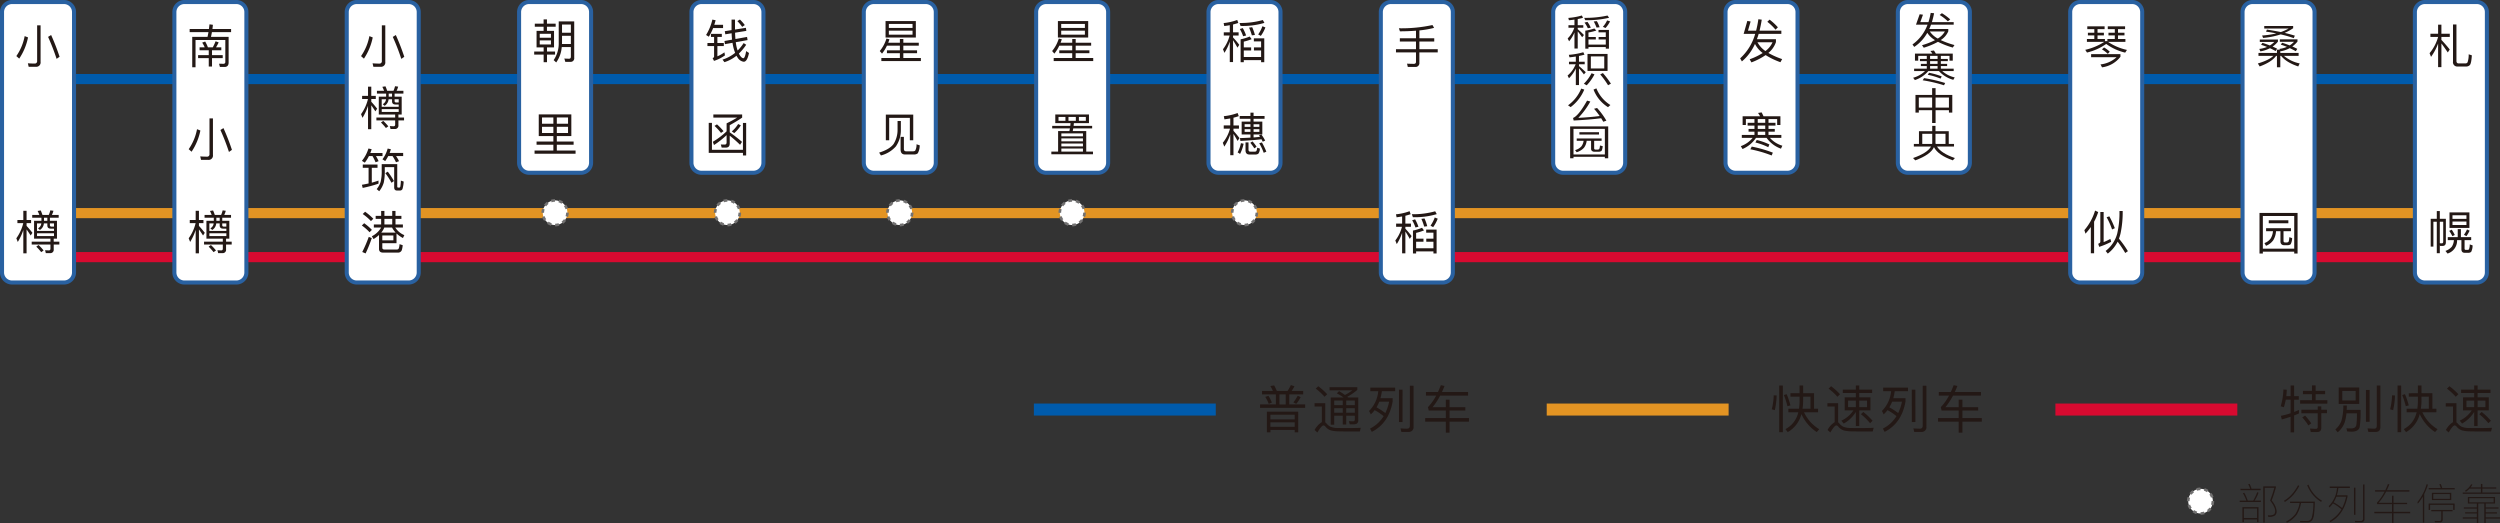 <svg id="グループ_6" data-name="グループ 6" xmlns="http://www.w3.org/2000/svg" xmlns:xlink="http://www.w3.org/1999/xlink" width="942.49" height="197.185" viewBox="0 0 942.49 197.185">
  <rect x="0" y="0" width="942.49" height="197.185" fill="#333333" stroke="none"/>
  <defs>
    <clipPath id="clip-path">
      <rect id="長方形_68" data-name="長方形 68" width="942.49" height="197.185" fill="none"/>
    </clipPath>
  </defs>
  <line id="線_7" data-name="線 7" x2="68.572" transform="translate(389.765 154.401)" fill="none" stroke="#005bac" stroke-miterlimit="10" stroke-width="4.526"/>
  <g id="グループ_5" data-name="グループ 5">
    <g id="グループ_4" data-name="グループ 4" clip-path="url(#clip-path)">
      <path id="パス_169" data-name="パス 169" d="M475.774,148.677v-1.295h4.114a16.809,16.809,0,0,0-.986-1.855l1.45-.231a17.593,17.593,0,0,1,1,2.086h4.056a19.24,19.24,0,0,0,1.256-2.222l1.333.464a11.781,11.781,0,0,1-1.062,1.758H491.3v1.295H486.05v3.786h5.988v1.313h-17v-1.313h5.969v-3.786Zm3.727,3.071-1.178.521a14.055,14.055,0,0,0-1.333-2.646l1.217-.4a16.406,16.406,0,0,1,1.294,2.53m9.93,11.243H488.1v-.908h-9.156v.908h-1.333v-7.8h11.822Zm-1.333-6.645h-9.156V158.1H488.1Zm0,2.877h-9.156V160.9H488.1Zm-5.757-6.76h2.376v-3.786h-2.376Zm8-2.763a12.282,12.282,0,0,1-1.662,2.55l-1.1-.56a12.888,12.888,0,0,0,1.642-2.511Z" fill="#231815"/>
      <path id="パス_170" data-name="パス 170" d="M504.821,162.623a12.648,12.648,0,0,1-3.052-.347,4.435,4.435,0,0,1-2.067-1.41,1.061,1.061,0,0,0-.754-.484c-.464,0-1.236.889-2.3,2.666l-1.043-.946a7.585,7.585,0,0,1,2.724-2.956v-5.872h-2.743V152h4.037v7.225a3.214,3.214,0,0,1,.483.444,4.363,4.363,0,0,0,1.507,1.217,7.377,7.377,0,0,0,2.647.464c1.023.02,2.3.039,3.825.039.889,0,1.815-.019,2.762-.039.927-.019,1.642-.038,2.144-.077l-.328,1.391h-4.386c-1.062,0-2.22-.019-3.457-.039m-4.482-14.005-.984.965a21.246,21.246,0,0,0-3.324-3.071l.947-.908a23.934,23.934,0,0,1,3.361,3.014m6.7.29a18.315,18.315,0,0,0,2.782-1.758h-8.577v-1.179H511.7v1.005a21.038,21.038,0,0,1-3.767,2.607l.309.252h3.825v8.635c0,.986-.541,1.487-1.623,1.487h-1.6l-.309-1.178,1.526.058c.464,0,.7-.232.7-.657v-1.449h-3.245v3.323h-1.294v-3.323h-3.227v3.381h-1.313V149.835h4.83a22.871,22.871,0,0,0-2.531-1.546l.85-.831c.811.484,1.565.967,2.221,1.45m-.83,2.086h-3.227v1.739h3.227Zm-3.227,4.6h3.227v-1.7h-3.227Zm7.766-4.6h-3.245v1.739h3.245Zm-3.245,4.6h3.245v-1.7h-3.245Z" fill="#231815"/>
      <path id="パス_171" data-name="パス 171" d="M525.967,146.126v1.352h-5a21.423,21.423,0,0,1-.541,2.646h4.6v1.236q-1.419,8.174-7.862,11.456l-.676-1.236a12.718,12.718,0,0,0,5.137-4.694,21.341,21.341,0,0,0-3.379-2.261,12.782,12.782,0,0,1-1.45,1.6l-.657-1.294a12.061,12.061,0,0,0,3.458-7.457H516.6v-1.352Zm-3.709,9.6a17.245,17.245,0,0,0,1.43-4.289h-3.709a15.661,15.661,0,0,1-1.043,2.125,25.22,25.22,0,0,1,3.322,2.164m6.491,3.38H527.4V146.9h1.353Zm-.444,3.728-.31-1.333c.851.059,1.681.1,2.454.1.7,0,1.062-.386,1.062-1.14V145.43H532.9v15.358a1.782,1.782,0,0,1-1.971,2.047Z" fill="#231815"/>
      <path id="パス_172" data-name="パス 172" d="M542.11,147.787c.367-.812.734-1.681,1.082-2.589l1.391.31c-.309.792-.637,1.545-.966,2.279h9.852v1.352H542.941a26.208,26.208,0,0,1-2.859,4.366h4.984v-2.84h1.41v2.84h5.95v1.275h-5.95v2.839H553.8v1.353h-7.322v4.153h-1.41v-4.153h-7.785v-1.353h7.785V154.78h-6.433l-.309-1.275a20.031,20.031,0,0,0,3.11-4.366h-3.863v-1.352Z" fill="#231815"/>
      <line id="線_8" data-name="線 8" x2="68.572" transform="translate(583.108 154.401)" fill="none" stroke="#e39423" stroke-miterlimit="10" stroke-width="4.526"/>
      <path id="パス_173" data-name="パス 173" d="M669.792,149.1a28.019,28.019,0,0,1-.7,5.524l-1.139-.328a24.22,24.22,0,0,0,.733-5.274Zm2.337,13.831h-1.371V145.352h1.371Zm2.859-10.084-1.14.271a30.145,30.145,0,0,0-1.333-4.192l1.043-.328a29.473,29.473,0,0,1,1.43,4.249m3.438-4.6v-2.916h1.353v2.916h4.114v5.834H685.4v1.353h-5.273a14.521,14.521,0,0,0,5.717,6.374l-.946,1.083a16.04,16.04,0,0,1-5.776-6.8,10.868,10.868,0,0,1-5.157,6.819l-.851-1.14a9.423,9.423,0,0,0,4.83-6.336H674.2v-1.353h4.019a19.27,19.27,0,0,0,.211-2.858v-1.681h-3.438v-1.3Zm1.353,2.686a20.19,20.19,0,0,1-.232,3.148h2.995v-4.539h-2.763Z" fill="#231815"/>
      <path id="パス_174" data-name="パス 174" d="M698.125,162.623a12.65,12.65,0,0,1-3.033-.348,4.37,4.37,0,0,1-2.047-1.41,1.062,1.062,0,0,0-.754-.483q-.7,0-2.26,2.665l-1.043-.946a7.556,7.556,0,0,1,2.685-2.956v-5.872h-2.744V152h4.038v7.225a3.207,3.207,0,0,1,.483.444,4.374,4.374,0,0,0,1.507,1.217,7.21,7.21,0,0,0,2.627.464c1.024.019,2.3.038,3.8.038.928,0,1.855-.019,2.8-.038s1.681-.039,2.184-.078l-.348,1.391h-4.443c-1.063,0-2.222-.019-3.458-.038m-4.444-14.006-.984.966a21.14,21.14,0,0,0-3.323-3.071l.946-.909a23.938,23.938,0,0,1,3.361,3.014m5.97-1.738v-1.565h1.294v1.565h4.849v1.275h-4.849V149.8h4.211v4.926h-4.211v5.911h-1.294v-5.351a12.283,12.283,0,0,1-4.578,4.4l-.87-1.1a10.929,10.929,0,0,0,4.54-3.863h-3.3V149.8h4.212v-1.642h-4.926v-1.275Zm0,4.134h-2.917v2.473h2.917Zm4.231,0h-2.937v2.473h2.937Zm2.066,7.611-.927.927a22.237,22.237,0,0,0-3.458-3.4l.908-.85a24.975,24.975,0,0,1,3.477,3.323" fill="#231815"/>
      <path id="パス_175" data-name="パス 175" d="M719.31,146.126v1.352h-5a21.655,21.655,0,0,1-.541,2.646h4.6v1.236q-1.419,8.172-7.862,11.456l-.676-1.236a12.72,12.72,0,0,0,5.137-4.7,21.373,21.373,0,0,0-3.38-2.26,12.7,12.7,0,0,1-1.449,1.6l-.657-1.295a12.056,12.056,0,0,0,3.458-7.456h-2.994v-1.352Zm-3.709,9.6a17.237,17.237,0,0,0,1.43-4.288h-3.709a15.726,15.726,0,0,1-1.043,2.125,25.324,25.324,0,0,1,3.322,2.163m6.49,3.381h-1.352V146.9h1.352Zm-.443,3.728-.31-1.333c.851.058,1.68.1,2.454.1.7,0,1.062-.387,1.062-1.14V145.43h1.392v15.358a1.782,1.782,0,0,1-1.971,2.047Z" fill="#231815"/>
      <path id="パス_176" data-name="パス 176" d="M735.453,147.787c.367-.812.734-1.681,1.082-2.588l1.391.309c-.309.792-.637,1.545-.966,2.279h9.852v1.352H736.284a26.171,26.171,0,0,1-2.859,4.366h4.984v-2.84h1.41v2.84h5.95v1.275h-5.95v2.84h7.322v1.352h-7.322v4.153h-1.41v-4.153h-7.785V157.62h7.785v-2.84h-6.433l-.309-1.275a20.029,20.029,0,0,0,3.11-4.366h-3.863v-1.352Z" fill="#231815"/>
      <line id="線_9" data-name="線 9" x2="68.572" transform="translate(774.888 154.401)" fill="none" stroke="#d80a30" stroke-miterlimit="10" stroke-width="4.526"/>
      <path id="パス_177" data-name="パス 177" d="M861.031,153.522l-1.217-.348a25.14,25.14,0,0,0,1.023-6.336l1.276.1c-.039.83-.1,1.622-.194,2.4h1.623v-4.018h1.333v4.018h1.758v1.352h-1.758v4.636c.617-.251,1.217-.5,1.816-.772v1.313c-.618.271-1.217.522-1.816.754v6.394h-1.333v-5.892c-1.082.367-2.2.7-3.323,1l-.328-1.352a33.931,33.931,0,0,0,3.651-.967v-5.119h-1.816q-.289,1.479-.7,2.84m11.958-8.229v2.067h3.573v1.255h-3.573v2.261h4.423v1.313H867.135v-1.313H871.6v-2.261h-3.4V147.36h3.4v-2.067Zm.792,9.176v-1.256h1.351v1.256h2.125v1.313h-2.125v5.448c0,1.082-.521,1.642-1.525,1.642h-2.454l-.289-1.314c.772.058,1.525.1,2.259.1.425,0,.658-.271.658-.773v-5.1H867.6v-1.313Zm-2.435,5.138-1.1.773a22.085,22.085,0,0,0-2.3-3.033l1.081-.676a23.494,23.494,0,0,1,2.318,2.936" fill="#231815"/>
      <path id="パス_178" data-name="パス 178" d="M884.765,152.884c-.019.561-.038,1.1-.077,1.623h5.235a38.153,38.153,0,0,1-.29,6.259c-.211,1.314-1.236,1.97-3.09,1.97-.309,0-.87-.038-1.642-.077l-.31-1.2c.677.039,1.276.059,1.778.059q1.68,0,1.97-1.275a34.082,34.082,0,0,0,.212-4.424h-3.96a15.368,15.368,0,0,1-.675,3.477,8.639,8.639,0,0,1-2.627,3.69l-.87-1.1a7.808,7.808,0,0,0,2.26-3.149,21.21,21.21,0,0,0,.753-5.854Zm4.657-.6h-7.747v-6.22h7.747Zm-1.353-4.907h-5.042v3.593h5.042Zm5.254,11.648h-1.371V146.992h1.371Zm-.463,3.806-.31-1.333c.928.058,1.8.1,2.609.1.579,0,.869-.348.869-1.005V145.351H897.4V160.94c0,1.256-.6,1.893-1.758,1.893Z" fill="#231815"/>
      <path id="パス_179" data-name="パス 179" d="M902.9,149.1a28.029,28.029,0,0,1-.7,5.524l-1.139-.328a24.223,24.223,0,0,0,.733-5.274Zm2.337,13.831h-1.371V145.351h1.371Zm2.859-10.084-1.14.271a30.144,30.144,0,0,0-1.333-4.192l1.043-.328a29.473,29.473,0,0,1,1.43,4.249m3.438-4.6v-2.917h1.353v2.917H917v5.833h1.507v1.353h-5.273a14.521,14.521,0,0,0,5.717,6.374l-.946,1.083a16.04,16.04,0,0,1-5.776-6.8,10.868,10.868,0,0,1-5.157,6.819l-.851-1.14a9.423,9.423,0,0,0,4.83-6.336H907.3v-1.353h4.019a19.27,19.27,0,0,0,.211-2.858v-1.681h-3.438v-1.294Zm1.353,2.685a20.19,20.19,0,0,1-.232,3.148h2.995v-4.539h-2.763Z" fill="#231815"/>
      <path id="パス_180" data-name="パス 180" d="M931.232,162.621a12.65,12.65,0,0,1-3.033-.348,4.371,4.371,0,0,1-2.047-1.41,1.064,1.064,0,0,0-.754-.483q-.7,0-2.26,2.665l-1.043-.946a7.556,7.556,0,0,1,2.685-2.956v-5.872h-2.744V152h4.038v7.225a3.209,3.209,0,0,1,.483.444,4.374,4.374,0,0,0,1.507,1.217,7.209,7.209,0,0,0,2.627.464c1.024.019,2.3.038,3.8.038.928,0,1.855-.019,2.8-.038s1.681-.039,2.184-.078l-.348,1.391H934.69c-1.063,0-2.222-.019-3.458-.038m-4.444-14.006-.984.966a21.14,21.14,0,0,0-3.323-3.071l.946-.909a23.937,23.937,0,0,1,3.361,3.014m5.97-1.738v-1.565h1.294v1.565H938.9v1.275h-4.849v1.641h4.211v4.927h-4.211v5.911h-1.294V155.28a12.283,12.283,0,0,1-4.578,4.4l-.87-1.1a10.929,10.929,0,0,0,4.54-3.863h-3.3v-4.927h4.212v-1.641h-4.926v-1.275Zm0,4.134h-2.917v2.473h2.917Zm4.231,0h-2.937v2.473h2.937Zm2.066,7.611-.927.927a22.194,22.194,0,0,0-3.458-3.4l.908-.85a24.975,24.975,0,0,1,3.477,3.323" fill="#231815"/>
      <path id="パス_181" data-name="パス 181" d="M847.382,188.717h2.08a17.13,17.13,0,0,0,1.472-3.153l.529.192a15.471,15.471,0,0,1-1.456,2.961h2.337v.529h-7.988v-.529h2.513a13.315,13.315,0,0,0-1.313-2.769l.513-.192a14.414,14.414,0,0,1,1.313,2.961m.927-4.45a12.281,12.281,0,0,0-.752-1.729l.561-.1a14.452,14.452,0,0,1,.72,1.824h3.409v.529H844.66v-.529Zm3.138,12.582H850.9v-1.025h-4.962v1.025h-.56v-5.667h6.066Zm-.544-5.139h-4.962v3.585H850.9Zm7.091-8.339v.416q-.72,2.642-1.585,4.9a7.367,7.367,0,0,1,1.873,3.906,2.168,2.168,0,0,1-.608,1.744,4.36,4.36,0,0,1-2.545.513l-.177-.593c.225.016.417.033.577.033a3.225,3.225,0,0,0,1.792-.385,1.858,1.858,0,0,0,.4-1.312c-.016-.992-.657-2.289-1.9-3.906A48.976,48.976,0,0,0,857.4,183.9h-3.6v13.11h-.56V183.371Z" fill="#231815"/>
      <path id="パス_182" data-name="パス 182" d="M866.823,183.2a19.463,19.463,0,0,1-2.257,3.345,15.223,15.223,0,0,1-3.2,2.705l-.3-.48a12.1,12.1,0,0,0,3.089-2.577,17.19,17.19,0,0,0,2.209-3.265Zm-3.474,6.435V189.1h9.332a45.615,45.615,0,0,1-.273,4.642,5.621,5.621,0,0,1-.767,2.449,2.142,2.142,0,0,1-1.681.737h-2.753l-.144-.545c.928.016,1.793.032,2.609.032a1.79,1.79,0,0,0,1.857-1.264,22.147,22.147,0,0,0,.608-5.522h-4.658a12.621,12.621,0,0,1-1.649,4.449,10.912,10.912,0,0,1-3.666,3.01l-.336-.449a10.8,10.8,0,0,0,3.458-2.753,11.205,11.205,0,0,0,1.664-4.257Zm12.037-.865-.352.432a12.668,12.668,0,0,1-5.218-6.258l.465-.257a11.94,11.94,0,0,0,5.1,6.083" fill="#231815"/>
      <path id="パス_183" data-name="パス 183" d="M885.9,183.419v.545h-4.338a16.694,16.694,0,0,1-.576,2.753H885v.5q-1.394,6.819-6.5,9.652l-.288-.48a11.605,11.605,0,0,0,4.5-4.386,17.319,17.319,0,0,0-3.2-2.225,11.054,11.054,0,0,1-1.329,1.537l-.256-.512a10.638,10.638,0,0,0,3.106-6.835h-2.738v-.545Zm-2.93,8.1a16.876,16.876,0,0,0,1.489-4.258H880.8a11.6,11.6,0,0,1-1.024,2.1,18.435,18.435,0,0,1,3.185,2.161m5.027,2.545h-.544V183.852h.544Zm-.1,2.833-.111-.528q1.128.048,2.16.048a.852.852,0,0,0,.929-.977V182.635h.543v12.933a1.157,1.157,0,0,1-1.28,1.329Z" fill="#231815"/>
      <path id="パス_184" data-name="パス 184" d="M899.255,184.8c.352-.736.672-1.505.976-2.305l.56.112c-.3.768-.624,1.505-.944,2.193h8.483v.544h-8.756a21.98,21.98,0,0,1-2.833,4.21h5.042v-2.673h.561v2.673h5.122v.512h-5.122v2.881h6.291v.544h-6.291v3.65h-.561v-3.65h-6.674v-.544h6.674v-2.881h-5.618l-.111-.512a17.9,17.9,0,0,0,2.929-4.21h-3.6V184.8Z" fill="#231815"/>
      <path id="パス_185" data-name="パス 185" d="M915.318,182.731a21.254,21.254,0,0,1-1.392,3.522v10.772H913.4v-9.8a18.818,18.818,0,0,1-1.874,2.657l-.175-.576a18.96,18.96,0,0,0,3.489-6.8Zm10.068,9.508h-.544v-1.9h-8.707v1.9h-.545v-2.417h9.8ZM920.712,184h4.706v.512h-9.811V184h4.561a13.739,13.739,0,0,0-.561-1.425l.561-.1a14.837,14.837,0,0,1,.544,1.521m3.89,8.259v.5h-3.713V195.9a.936.936,0,0,1-1.074,1.024h-1.839l-.113-.528c.624.016,1.216.032,1.761.032q.72,0,.72-.672v-3.01h-3.761v-.5Zm-.48-3.729h-7.315v-2.737h7.315Zm-.545-2.273h-6.242v1.809h6.242Z" fill="#231815"/>
      <path id="パス_186" data-name="パス 186" d="M929.621,185.4l-.336-.384a7.182,7.182,0,0,0,2.321-2.449l.5.128a6.885,6.885,0,0,1-.689,1.041h3.874v-1.3h.544v1.3h5.25v.464h-5.25v1.488h6.659v.481H928.437v-.481h6.85V184.2h-4.258a8.455,8.455,0,0,1-1.408,1.2m11,1.969v2.465h-3.505v1.441h4.834v.464h-4.834v1.393h4.209v.464h-4.209v1.44h5.378v.48h-5.378v1.665h-.545v-7.347h-2.272v7.347h-.544V195.52h-5.3v-.48h5.3v-1.457h-4.418v-.463h4.418v-1.377h-4.9v-.464h4.9v-1.441h-3.378v-2.465Zm-.528.448H930.9v1.553h9.188Z" fill="#231815"/>
      <line id="線_10" data-name="線 10" x2="905.392" transform="translate(14.337 96.93)" fill="none" stroke="#d80a30" stroke-miterlimit="10" stroke-width="3.819"/>
      <line id="線_11" data-name="線 11" x2="905.392" transform="translate(14.337 80.341)" fill="none" stroke="#e39423" stroke-miterlimit="10" stroke-width="3.819"/>
      <line id="線_12" data-name="線 12" x2="905.392" transform="translate(14.337 29.802)" fill="none" stroke="#005bac" stroke-miterlimit="10" stroke-width="3.819"/>
      <path id="長方形_38" data-name="長方形 38" d="M3.789,0H23.356a3.789,3.789,0,0,1,3.789,3.789v98.165a3.79,3.79,0,0,1-3.79,3.79H3.79A3.79,3.79,0,0,1,0,101.954V3.789A3.789,3.789,0,0,1,3.789,0Z" transform="translate(0.764 0.764)" fill="#fff"/>
      <path id="長方形_39" data-name="長方形 39" d="M3.789,0H23.356a3.789,3.789,0,0,1,3.789,3.789v98.165a3.79,3.79,0,0,1-3.79,3.79H3.79A3.79,3.79,0,0,1,0,101.954V3.789A3.789,3.789,0,0,1,3.789,0Z" transform="translate(0.764 0.764)" fill="none" stroke="#2961a1" stroke-miterlimit="10" stroke-width="1.528"/>
      <path id="パス_187" data-name="パス 187" d="M10.564,14.1a22.051,22.051,0,0,1-3.317,8L6.159,21.14A19.409,19.409,0,0,0,9.3,13.612Zm.245,11.072-.3-1.315c.877.07,1.72.1,2.509.1A.874.874,0,0,0,14,22.982V9.541h1.3V23.316a1.63,1.63,0,0,1-1.807,1.859ZM22.461,21.4l-1.123.79a80.152,80.152,0,0,0-3.212-8.283l1.141-.719A82.334,82.334,0,0,1,22.461,21.4" fill="#231815"/>
      <path id="パス_188" data-name="パス 188" d="M10.02,95.516H8.791V86.672A19.6,19.6,0,0,1,6.7,91.217L6.16,89.831A16.1,16.1,0,0,0,8.774,84.11H6.563V82.935H8.791V79.478H10.02v3.457h1.7V84.11h-1.7v1.053c.736.79,1.474,1.667,2.211,2.615l-.667,1c-.6-.93-1.106-1.685-1.544-2.281Zm5.6-12.283V82.075H12.143V81.022h2.685a11.484,11.484,0,0,0-.65-1.492l1.176-.192A16.054,16.054,0,0,1,16,81.022H18.39a9.912,9.912,0,0,0,.579-1.72l1.176.158a8.024,8.024,0,0,1-.579,1.562h2.561v1.053H18.811v1.158h2.667v6.756H20.25v1.123h2.124V92.2H20.25v1.789a1.264,1.264,0,0,1-1.4,1.439H17.267L17,94.323c.492.035.984.07,1.457.07.369,0,.562-.228.562-.684V92.2H11.95V91.112h7.072V89.989H12.845V83.233Zm.824,11.195-.912.632a18.734,18.734,0,0,0-1.861-2.071l.861-.614a17.414,17.414,0,0,1,1.912,2.053m3.913-7.37V86.2H19.163q-1.317,0-1.317-1.211v-.772h-1.3a3.211,3.211,0,0,1-1.508,2.475l-.7-.614a2.412,2.412,0,0,0,1.246-1.861H13.951v2.843Zm0,.878h-6.4v1.07h6.4Zm-3.773-4.7h1.264V82.075H16.582ZM18.811,84.9q0,.526.632.526h.912V84.215H18.811Z" fill="#231815"/>
      <path id="長方形_40" data-name="長方形 40" d="M3.789,0H23.356a3.789,3.789,0,0,1,3.789,3.789v98.165a3.79,3.79,0,0,1-3.79,3.79H3.789A3.789,3.789,0,0,1,0,101.955V3.789A3.789,3.789,0,0,1,3.789,0Z" transform="translate(65.74 0.764)" fill="#fff"/>
      <path id="長方形_41" data-name="長方形 41" d="M3.789,0H23.356a3.789,3.789,0,0,1,3.789,3.789v98.165a3.79,3.79,0,0,1-3.79,3.79H3.789A3.789,3.789,0,0,1,0,101.955V3.789A3.789,3.789,0,0,1,3.789,0Z" transform="translate(65.74 0.764)" fill="none" stroke="#2961a1" stroke-miterlimit="10" stroke-width="1.528"/>
      <path id="パス_189" data-name="パス 189" d="M78.769,10.927l.21-1.755,1.281.176c-.053.544-.106,1.07-.176,1.579h7.037V12.12H79.892c-.106.632-.229,1.211-.352,1.773h6.651v9.686c0,1.1-.527,1.667-1.562,1.667h-1.72l-.333-1.228,1.632.034a.664.664,0,0,0,.737-.754V15.086H73.715V25.351H72.469V13.893h5.773c.122-.6.245-1.194.351-1.773H71.5V10.927Zm-.387,6.914h1.843a21.049,21.049,0,0,0,1.053-2.281l1.158.421a16.943,16.943,0,0,1-1,1.86h2v1.1H79.927v1.843h4.035v1.123H79.927v3.176H78.7V21.912H74.68V20.789H78.7V18.946H75.241v-1.1h1.93a10.024,10.024,0,0,0-.947-1.772l1.123-.422a13.493,13.493,0,0,1,1.035,2.194" fill="#231815"/>
      <path id="パス_190" data-name="パス 190" d="M75.54,49.2a22.016,22.016,0,0,1-3.317,8l-1.088-.965a19.394,19.394,0,0,0,3.142-7.528Zm.246,11.072-.3-1.315c.878.07,1.72.1,2.51.1a.873.873,0,0,0,.982-.983V44.641h1.3V58.416a1.63,1.63,0,0,1-1.808,1.859ZM87.437,56.5l-1.123.79A80.128,80.128,0,0,0,83.1,49.01l1.141-.719A82.547,82.547,0,0,1,87.437,56.5" fill="#231815"/>
      <path id="パス_191" data-name="パス 191" d="M75,95.516H73.767V86.672a19.6,19.6,0,0,1-2.088,4.545l-.544-1.386A16.1,16.1,0,0,0,73.75,84.11H71.538V82.935h2.229V79.478H75v3.457h1.7V84.11H75v1.053c.737.79,1.475,1.667,2.211,2.615l-.666,1c-.6-.93-1.106-1.685-1.545-2.281Zm5.6-12.283V82.075H77.119V81.022H79.8a11.763,11.763,0,0,0-.65-1.492l1.176-.192a16.278,16.278,0,0,1,.649,1.684h2.386a9.746,9.746,0,0,0,.579-1.72l1.176.158a7.9,7.9,0,0,1-.579,1.562H87.1v1.053H83.787v1.158h2.667v6.756H85.225v1.123h2.124V92.2H85.225v1.789a1.263,1.263,0,0,1-1.4,1.439h-1.58l-.263-1.105c.492.035.983.07,1.456.07.37,0,.562-.228.562-.684V92.2H76.926V91.112H84V89.989H77.82V83.233Zm.825,11.195-.912.632a18.938,18.938,0,0,0-1.861-2.071l.86-.614a17.349,17.349,0,0,1,1.913,2.053m3.913-7.37V86.2H84.138q-1.315,0-1.317-1.211v-.772h-1.3a3.21,3.21,0,0,1-1.509,2.475l-.7-.614a2.414,2.414,0,0,0,1.246-1.861H78.926v2.843Zm0,.878h-6.4v1.07h6.4Zm-3.773-4.7h1.263V82.075H81.558ZM83.787,84.9c0,.351.21.526.632.526h.912V84.215H83.787Z" fill="#231815"/>
      <path id="長方形_42" data-name="長方形 42" d="M3.789,0H23.356a3.789,3.789,0,0,1,3.789,3.789v98.165a3.79,3.79,0,0,1-3.79,3.79H3.789A3.789,3.789,0,0,1,0,101.955V3.789A3.789,3.789,0,0,1,3.789,0Z" transform="translate(130.717 0.764)" fill="#fff"/>
      <path id="長方形_43" data-name="長方形 43" d="M3.789,0H23.356a3.789,3.789,0,0,1,3.789,3.789v98.165a3.79,3.79,0,0,1-3.79,3.79H3.789A3.789,3.789,0,0,1,0,101.955V3.789A3.789,3.789,0,0,1,3.789,0Z" transform="translate(130.717 0.764)" fill="none" stroke="#2961a1" stroke-miterlimit="10" stroke-width="1.528"/>
      <path id="パス_192" data-name="パス 192" d="M140.516,14.112a22.051,22.051,0,0,1-3.317,8l-1.088-.965a19.409,19.409,0,0,0,3.141-7.528Zm.245,11.072-.3-1.315c.877.07,1.72.105,2.509.105a.874.874,0,0,0,.983-.983V9.55h1.3V23.325a1.63,1.63,0,0,1-1.807,1.859Zm11.652-3.772-1.123.79a80.153,80.153,0,0,0-3.212-8.283l1.141-.719a82.333,82.333,0,0,1,3.194,8.212" fill="#231815"/>
      <path id="パス_193" data-name="パス 193" d="M139.972,48.718h-1.229V39.874a19.6,19.6,0,0,1-2.087,4.545l-.544-1.386a16.1,16.1,0,0,0,2.614-5.72h-2.211V36.137h2.228V32.68h1.229v3.457h1.7v1.176h-1.7v1.052c.736.79,1.474,1.667,2.211,2.615l-.667,1c-.6-.93-1.106-1.685-1.544-2.281Zm5.6-12.283V35.277H142.1V34.224h2.685a11.482,11.482,0,0,0-.65-1.492l1.176-.192a16.055,16.055,0,0,1,.649,1.684h2.387a9.911,9.911,0,0,0,.579-1.72l1.176.158a8.025,8.025,0,0,1-.579,1.562h2.561v1.053h-3.316v1.158h2.667v6.756H150.2v1.123h2.124V45.4H150.2v1.789a1.264,1.264,0,0,1-1.4,1.439h-1.579l-.264-1.1c.492.035.984.07,1.457.07.369,0,.562-.228.562-.684V45.4H141.9V44.314h7.072V43.191H142.8V36.435Zm.824,11.195-.912.632a18.732,18.732,0,0,0-1.861-2.071l.861-.614a17.492,17.492,0,0,1,1.912,2.053m3.913-7.37V39.4h-1.192q-1.317,0-1.317-1.211v-.772h-1.3a3.211,3.211,0,0,1-1.508,2.475l-.7-.614a2.412,2.412,0,0,0,1.246-1.861H143.9V40.26Zm0,.878h-6.4v1.07h6.4Zm-3.773-4.7H147.8V35.277h-1.264Zm2.229,1.667q0,.526.632.526h.912V37.417h-1.544Z" fill="#231815"/>
      <path id="パス_194" data-name="パス 194" d="M137.533,61.321l-1.088-.684a13.811,13.811,0,0,0,2.457-4.65l1.211.263c-.158.492-.317.965-.492,1.421h4.58V58.83h-2.474a14.678,14.678,0,0,1,1,1.93l-1.141.421a19.41,19.41,0,0,0-1.158-2.351h-1.334a15.343,15.343,0,0,1-1.561,2.491m-.772,1.931V62.024h5.563v1.228h-2.16v5.615q1.317-.369,2.528-.79v1.158a48.214,48.214,0,0,1-5.966,1.615l-.281-1.193c.86-.141,1.7-.316,2.51-.492V63.252Zm12.932,8.581c-.737,0-1.088-.4-1.088-1.211V63.006h-3.544v1.211a21.383,21.383,0,0,1-.369,4.562,9.184,9.184,0,0,1-1.737,3.317l-.948-.807a7.886,7.886,0,0,0,1.492-2.738,16.712,16.712,0,0,0,.4-4.334V61.865h5.86v8.371c0,.316.106.491.352.491h.438c.141,0,.263-.123.368-.333a16.176,16.176,0,0,0,.211-2.3l1.053.351a11.615,11.615,0,0,1-.456,2.843,1.057,1.057,0,0,1-1,.544Zm-4.475-11.108-1.035-.667A12.048,12.048,0,0,0,146.149,56l1.211.264c-.141.491-.3.947-.475,1.4h5.107V58.83h-2.685a13.389,13.389,0,0,1,1.123,1.93l-1.141.421a16.321,16.321,0,0,0-1.315-2.351h-1.615a14.2,14.2,0,0,1-1.141,1.895m3.3,7.528-.931.649a26.407,26.407,0,0,0-2.316-3.615l.913-.579a28.079,28.079,0,0,1,2.334,3.545" fill="#231815"/>
      <path id="パス_195" data-name="パス 195" d="M140.2,86.663l-.877.895a17.7,17.7,0,0,0-2.913-2.544l.878-.86a19.48,19.48,0,0,1,2.912,2.509m-.035,3.088a51.666,51.666,0,0,1-2.333,5.791L136.567,95a49.164,49.164,0,0,0,2.456-5.7Zm.579-7.282-.894.878a19.391,19.391,0,0,0-3.106-2.667l.9-.86a22.147,22.147,0,0,1,3.1,2.649m2.948-1.088v-1.86h1.229v1.86h2.948v-1.86H149.1v1.86h2.228v1.141H149.1V84.61h2.79v1.158h-2.878a7.3,7.3,0,0,0,3.422,2.878l-.527,1.088a10.464,10.464,0,0,1-2.422-1.719v3.667H144.13v1.685c0,.456.246.684.772.7h4.721a.782.782,0,0,0,.719-.421,5.767,5.767,0,0,0,.281-1.6l1.193.386a8.408,8.408,0,0,1-.351,1.9,1.482,1.482,0,0,1-1.474.9h-5.545c-1.052,0-1.561-.474-1.561-1.422V88.594a14.292,14.292,0,0,1-2.054,1.544l-.649-1.071a8.415,8.415,0,0,0,3.527-3.3h-2.772V84.61h2.754V82.522h-2.07V81.381Zm5.475,6.318a8.409,8.409,0,0,1-1.368-1.931h-2.913a7.512,7.512,0,0,1-1.158,1.931Zm-.859,1.07H144.13v1.825h4.177Zm-.439-6.247H144.92V84.61h2.948Z" fill="#231815"/>
      <path id="長方形_44" data-name="長方形 44" d="M3.789,0H23.356a3.789,3.789,0,0,1,3.789,3.789v98.165a3.79,3.79,0,0,1-3.79,3.79H3.789A3.789,3.789,0,0,1,0,101.955V3.789A3.789,3.789,0,0,1,3.789,0Z" transform="translate(520.567 0.764)" fill="#fff"/>
      <path id="長方形_45" data-name="長方形 45" d="M3.789,0H23.356a3.789,3.789,0,0,1,3.789,3.789v98.165a3.79,3.79,0,0,1-3.79,3.79H3.789A3.789,3.789,0,0,1,0,101.955V3.789A3.789,3.789,0,0,1,3.789,0Z" transform="translate(520.567 0.764)" fill="none" stroke="#2961a1" stroke-miterlimit="10" stroke-width="1.528"/>
      <path id="パス_196" data-name="パス 196" d="M540.648,10.506a35.8,35.8,0,0,1-5.544.965v2.966h5.6v1.228h-5.6v2.878h6.914v1.211H535.1v3.877a1.445,1.445,0,0,1-1.649,1.6h-2.721L530.453,24c.9.035,1.755.07,2.563.07.526,0,.807-.263.807-.754V19.754h-7.545V18.543h7.545V15.665h-6.089V14.437h6.089V11.576c-1.86.14-3.878.228-6.055.228l-.385-1.14a55.123,55.123,0,0,0,12.651-1.228Z" fill="#231815"/>
      <path id="パス_197" data-name="パス 197" d="M526.278,80.794a20.222,20.222,0,0,0,5.124-1.176l.4,1.14c-.632.211-1.3.4-1.983.58v2.948h2.106V85.5h-2.106v.719a30.473,30.473,0,0,1,2.351,2.79l-.684,1.053c-.649-1.176-1.21-2.106-1.667-2.79V95.5h-1.228V87.778a18.617,18.617,0,0,1-2.018,4.246l-.544-1.369a14.152,14.152,0,0,0,2.509-5.158H526.33V84.286h2.264V81.6c-.667.123-1.369.228-2.089.316Zm15.371-.07a28.457,28.457,0,0,1-9,1.157l-.386-1.123a30.637,30.637,0,0,0,8.791-1.105Zm-6.9,4.755-1.123.281a14.587,14.587,0,0,0-1.246-2.72l1.106-.351a15.941,15.941,0,0,1,1.263,2.79m6.843,1.07v9H540.4v-.772h-6.528v.772h-1.193V86.918a16.963,16.963,0,0,0,3.422-1.053l.737,1a19.579,19.579,0,0,1-2.966.93v2.176h2.773V91.13h-2.773V93.6H540.4V91.13h-2.7V89.971h2.7V87.708h-2.738V86.549Zm-3.526-1.263-1.158.14a20.745,20.745,0,0,0-1.053-2.913l1.175-.157a16.748,16.748,0,0,1,1.036,2.93m3.948-2.843a14.01,14.01,0,0,1-1.72,3.194l-1-.562a12.674,12.674,0,0,0,1.6-3.088Z" fill="#231815"/>
      <path id="長方形_46" data-name="長方形 46" d="M3.789,0H23.356a3.789,3.789,0,0,1,3.789,3.789v56.79a3.79,3.79,0,0,1-3.79,3.79H3.789A3.789,3.789,0,0,1,0,60.58V3.789A3.789,3.789,0,0,1,3.789,0Z" transform="translate(195.693 0.764)" fill="#fff"/>
      <path id="長方形_47" data-name="長方形 47" d="M3.789,0H23.356a3.789,3.789,0,0,1,3.789,3.789v56.79a3.79,3.79,0,0,1-3.79,3.79H3.789A3.789,3.789,0,0,1,0,60.58V3.789A3.789,3.789,0,0,1,3.789,0Z" transform="translate(195.693 0.764)" fill="none" stroke="#2961a1" stroke-miterlimit="10" stroke-width="1.528"/>
      <path id="パス_198" data-name="パス 198" d="M204.933,8.923v-1.6H206.2v1.6h3.282v1.158H206.2v1.562h2.667v6.23h-2.649v1.543h3.035v1.176h-3.035v2.861H204.95V20.592h-3.562V19.416h3.562V17.873h-2.667v-6.23h2.65V10.081h-3.317V8.923Zm2.772,3.808h-4.229v1.491h4.229Zm0,2.509h-4.229v1.527h4.229Zm1.984,8.3-.966-.876a11.045,11.045,0,0,0,1.913-6.51V8.063h5.844V21.786a1.35,1.35,0,0,1-1.528,1.526H213.11l-.351-1.246c.649.035,1.246.07,1.772.07q.684,0,.685-.79v-3.6h-3.44a11.451,11.451,0,0,1-2.087,5.79m2.193-7.474c0,.175-.018.35-.018.526h3.352V13.485h-3.334Zm3.334-6.809h-3.334v3.088h3.334Z" fill="#231815"/>
      <path id="パス_199" data-name="パス 199" d="M203.107,51.306V43.128h12.284v8.178h-5.475v2.053h6.335V54.57h-6.335v2.176h7.072v1.21h-15.46v-1.21h7.09V54.57h-6.335V53.359h6.335V51.306Zm1.229-4.65h4.282V44.287h-4.282Zm0,3.492h4.282V47.814h-4.282Zm9.81-5.861h-4.229v2.369h4.229Zm0,3.527h-4.229v2.334h4.229Z" fill="#231815"/>
      <path id="長方形_48" data-name="長方形 48" d="M3.789,0H23.356a3.789,3.789,0,0,1,3.789,3.789v56.79a3.79,3.79,0,0,1-3.79,3.79H3.789A3.789,3.789,0,0,1,0,60.58V3.789A3.789,3.789,0,0,1,3.789,0Z" transform="translate(260.669 0.764)" fill="#fff"/>
      <path id="長方形_49" data-name="長方形 49" d="M3.789,0H23.356a3.789,3.789,0,0,1,3.789,3.789v56.79a3.79,3.79,0,0,1-3.79,3.79H3.789A3.789,3.789,0,0,1,0,60.58V3.789A3.789,3.789,0,0,1,3.789,0Z" transform="translate(260.669 0.764)" fill="none" stroke="#2961a1" stroke-miterlimit="10" stroke-width="1.528"/>
      <path id="パス_200" data-name="パス 200" d="M269.786,7.642c-.157.6-.333,1.176-.509,1.72h3.317v1.211h-3.738a20.242,20.242,0,0,1-1.631,3.264l-1.036-.65a19.11,19.11,0,0,0,2.369-5.808Zm2.334,5.124v1.159h-1.667v2.281h2.422v1.157h-2.422v3.879a14.074,14.074,0,0,0,2.649-1.51l.211,1.141a15.306,15.306,0,0,1-4.141,2.089l-.527-1.072c.37-.122.562-.3.562-.544V17.363H266.7V16.206h2.509V13.925h-1.176V12.766Zm9.248-1.123-4.247.684c.018.843.07,1.633.141,2.387l4.369-.789.193,1.192-4.439.79c.035.281.07.562.123.843a13.156,13.156,0,0,0,.579,2.3,15.542,15.542,0,0,0,2.264-2.808l.964.632a19.427,19.427,0,0,1-2.755,3.316,3.748,3.748,0,0,0,.228.457c.526.86,1.018,1.3,1.457,1.3q.6,0,1.053-2.684l1.07.719c-.456,2.194-1.105,3.3-1.983,3.3a3.2,3.2,0,0,1-2.333-1.614,3.759,3.759,0,0,1-.4-.667,13.606,13.606,0,0,1-4.545,2.439l-.718-.965a14.483,14.483,0,0,0,4.755-2.562,15.184,15.184,0,0,1-.772-2.562c-.088-.421-.158-.825-.228-1.21l-2.843.508-.176-1.193,2.86-.509c-.087-.772-.139-1.579-.157-2.4l-2.387.386-.193-1.176,2.545-.4V7.379h1.3v3.756l4.106-.65Zm-.579-2.193-.983.684a16.479,16.479,0,0,0-1.825-2.176l.965-.6a17.077,17.077,0,0,1,1.843,2.089" fill="#231815"/>
      <path id="パス_201" data-name="パス 201" d="M281.3,46.339V58.606h-1.211v-.984h-12.9v-11.3H268.4V56.464h11.686V46.339Zm-12.564,7.107a27.089,27.089,0,0,0,5.194-3.948v-3a44.322,44.322,0,0,0,3.966-2.158h-8.967V43.146h10.861v1.193c-1.4.965-2.965,1.913-4.684,2.86v2.685c1.508,1.053,3.052,2.246,4.632,3.6L279,54.587a47.766,47.766,0,0,0-3.895-3.439V54.1c0,1.017-.492,1.544-1.44,1.544h-1.6l-.316-1.176c.439.017.93.035,1.456.035.474,0,.72-.281.72-.843V50.937a30.947,30.947,0,0,1-4.756,3.738Zm4.036-4-.965.667a21.3,21.3,0,0,0-2.44-2.65l.93-.579a22.881,22.881,0,0,1,2.475,2.562m6.527-2.193a13.055,13.055,0,0,1-2.491,2.931l-.913-.65a11.777,11.777,0,0,0,2.386-2.772Z" fill="#231815"/>
      <path id="長方形_50" data-name="長方形 50" d="M3.789,0H23.356a3.789,3.789,0,0,1,3.789,3.789v56.79a3.79,3.79,0,0,1-3.79,3.79H3.789A3.789,3.789,0,0,1,0,60.58V3.789A3.789,3.789,0,0,1,3.789,0Z" transform="translate(325.646 0.764)" fill="#fff"/>
      <path id="長方形_51" data-name="長方形 51" d="M3.789,0H23.356a3.789,3.789,0,0,1,3.789,3.789v56.79a3.79,3.79,0,0,1-3.79,3.79H3.789A3.789,3.789,0,0,1,0,60.58V3.789A3.789,3.789,0,0,1,3.789,0Z" transform="translate(325.646 0.764)" fill="none" stroke="#2961a1" stroke-miterlimit="10" stroke-width="1.528"/>
      <path id="パス_202" data-name="パス 202" d="M332.515,20.223l-.842-.982a13.572,13.572,0,0,0,2.509-4.7l1.14.262c-.139.456-.3.877-.456,1.3h4.387V14.713h1.3V16.1h5.826v1.123h-5.826v1.755h5.177v1.088h-5.177v1.789h6.615v1.158h-14.9V21.855h6.983V20.066h-4.878V18.978h4.878V17.223h-4.878a14.719,14.719,0,0,1-1.86,3m12.757-6.071H333.848V7.94h11.424Zm-1.246-5.124h-8.932v1.51h8.932Zm0,2.527h-8.932v1.526h8.932Z" fill="#231815"/>
      <path id="パス_203" data-name="パス 203" d="M339.622,45.621v3.3a10.669,10.669,0,0,1-1.877,6.264,11.229,11.229,0,0,1-5.633,3.422l-.685-1.071q3.9-1.21,5.423-3.211a9.988,9.988,0,0,0,1.526-5.4v-3.3Zm4.667,7.247h-1.28V44.445h-7.791v8.44h-1.263V43.216h10.334Zm-3.105,5.369c-1.123,0-1.667-.649-1.667-1.93V51.6h1.246v4.475c0,.632.245.965.772.965h2.754a1.139,1.139,0,0,0,.738-.245,4.56,4.56,0,0,0,.491-2.4l1.211.386a6.248,6.248,0,0,1-.737,3.019,2.1,2.1,0,0,1-1.369.438Z" fill="#231815"/>
      <path id="長方形_52" data-name="長方形 52" d="M3.789,0H23.356a3.789,3.789,0,0,1,3.789,3.789v56.79a3.79,3.79,0,0,1-3.79,3.79H3.789A3.789,3.789,0,0,1,0,60.58V3.789A3.789,3.789,0,0,1,3.789,0Z" transform="translate(390.622 0.764)" fill="#fff"/>
      <path id="長方形_53" data-name="長方形 53" d="M3.789,0H23.356a3.789,3.789,0,0,1,3.789,3.789v56.79a3.79,3.79,0,0,1-3.79,3.79H3.789A3.789,3.789,0,0,1,0,60.58V3.789A3.789,3.789,0,0,1,3.789,0Z" transform="translate(390.622 0.764)" fill="none" stroke="#2961a1" stroke-miterlimit="10" stroke-width="1.528"/>
      <path id="パス_204" data-name="パス 204" d="M397.491,20.223l-.842-.982a13.555,13.555,0,0,0,2.509-4.7l1.141.262c-.14.456-.3.877-.456,1.3h4.387V14.713h1.3V16.1h5.827v1.123h-5.827v1.755H410.7v1.088h-5.177v1.789h6.616v1.158h-14.9V21.855h6.984V20.066h-4.878V18.978h4.878V17.223h-4.878a14.72,14.72,0,0,1-1.861,3m12.758-6.071H398.825V7.94h11.424ZM409,9.028h-8.932v1.51H409Zm0,2.527h-8.932v1.526H409Z" fill="#231815"/>
      <path id="パス_205" data-name="パス 205" d="M403.493,47.445l.1-1.018h-5.755V43.146h12.7v3.281h-5.686l-.1,1.018h6.984v.966h-7.124c-.07.35-.123.683-.193,1h5.089v7.738h2.544v1.017h-15.7V57.149H398.9V49.411h4.263c.071-.333.123-.667.194-1h-6.686v-.966Zm-1.825-3.369h-2.614v1.457h2.614Zm6.6,6.212h-8.142v1.105h8.142Zm0,1.9h-8.142v1.1h8.142Zm0,1.913h-8.142v1.1h8.142Zm0,1.9h-8.142v1.158h8.142Zm-2.685-11.915h-2.772v1.457h2.772Zm3.773,0H406.74v1.457h2.614Z" fill="#231815"/>
      <path id="長方形_54" data-name="長方形 54" d="M3.789,0H23.356a3.789,3.789,0,0,1,3.789,3.789v56.79a3.79,3.79,0,0,1-3.79,3.79H3.789A3.789,3.789,0,0,1,0,60.58V3.789A3.789,3.789,0,0,1,3.789,0Z" transform="translate(455.598 0.764)" fill="#fff"/>
      <path id="長方形_55" data-name="長方形 55" d="M3.789,0H23.356a3.789,3.789,0,0,1,3.789,3.789v56.79a3.79,3.79,0,0,1-3.79,3.79H3.789A3.789,3.789,0,0,1,0,60.58V3.789A3.789,3.789,0,0,1,3.789,0Z" transform="translate(455.598 0.764)" fill="none" stroke="#2961a1" stroke-miterlimit="10" stroke-width="1.528"/>
      <path id="パス_206" data-name="パス 206" d="M461.309,8.695a20.2,20.2,0,0,0,5.124-1.176l.4,1.14c-.632.211-1.3.4-1.983.58v2.948h2.105V13.4h-2.105v.718a30.9,30.9,0,0,1,2.351,2.79l-.684,1.053c-.65-1.175-1.211-2.1-1.667-2.79V23.4h-1.229V15.678a18.624,18.624,0,0,1-2.017,4.247l-.544-1.369a14.133,14.133,0,0,0,2.508-5.158h-2.211V12.187h2.264V9.5c-.667.123-1.368.229-2.088.317Zm15.372-.071a28.429,28.429,0,0,1-9,1.158l-.386-1.123a30.642,30.642,0,0,0,8.791-1.105Zm-6.9,4.756-1.123.28a14.484,14.484,0,0,0-1.246-2.719l1.107-.351a15.836,15.836,0,0,1,1.262,2.79m6.844,1.07v9h-1.193V22.68h-6.528v.772h-1.193V14.819a16.963,16.963,0,0,0,3.422-1.053l.737,1a19.692,19.692,0,0,1-2.966.93v2.176h2.773v1.159h-2.773V21.5h6.528V19.031h-2.7V17.872h2.7V15.609H472.7V14.45ZM473.1,13.187l-1.158.14a20.445,20.445,0,0,0-1.053-2.913l1.176-.158a16.791,16.791,0,0,1,1.035,2.931m3.948-2.843a13.943,13.943,0,0,1-1.72,3.193l-1-.561a12.653,12.653,0,0,0,1.6-3.088Z" fill="#231815"/>
      <path id="パス_207" data-name="パス 207" d="M461.379,43.795a20.756,20.756,0,0,0,5.194-1.193l.438,1.175a20.511,20.511,0,0,1-2,.6v2.913h2.071V48.5h-2.071v.824q1.105,1.212,2.264,2.738l-.7,1.07c-.614-1.088-1.141-1.983-1.562-2.667v8.055H463.8V50.656a18.445,18.445,0,0,1-2.246,4.614l-.561-1.438a14.646,14.646,0,0,0,2.719-5.334h-2.369V47.287H463.8V44.654c-.7.123-1.438.229-2.193.334Zm7.458,10.388a15.432,15.432,0,0,1-1.334,3.843l-.913-.579a12.366,12.366,0,0,0,1.229-3.474Zm2.579-10.458V42.478h1.175v1.247h4.142v1.07h-4.142v1.053h3.3v4.843h-3.3v1.123c.878-.07,1.685-.158,2.422-.228-.14-.211-.263-.4-.385-.562l.912-.28a13.677,13.677,0,0,1,1.422,2.264l-.914.421c-.158-.334-.315-.65-.473-.931q-2.792.369-7.949.632l-.159-1.07c1.44-.036,2.756-.106,3.949-.175V50.691H468.1V45.848h3.317V44.795h-4.053v-1.07Zm0,3.106h-2.193v1h2.193Zm0,1.877h-2.193v1h2.193Zm-.369,9.546c-1,0-1.491-.544-1.491-1.6V53.691h1.123v2.72c0,.492.228.755.7.755h1.581a1.071,1.071,0,0,0,.648-.158,2.577,2.577,0,0,0,.316-1.333l1.036.333a3.194,3.194,0,0,1-.58,1.948,2.052,2.052,0,0,1-1.21.3Zm2.685-2.931-.842.614a19.3,19.3,0,0,0-1.527-2.1l.825-.526a15.952,15.952,0,0,1,1.544,2.017m-1.141-7.492h2.193v-1h-2.193Zm2.194.877h-2.193v1h2.193Zm2.615,8.458-.983.438a20.809,20.809,0,0,0-1.685-3.6l1-.317a26.354,26.354,0,0,1,1.667,3.475" fill="#231815"/>
      <path id="長方形_56" data-name="長方形 56" d="M3.789,0H23.356a3.789,3.789,0,0,1,3.789,3.789v56.79a3.79,3.79,0,0,1-3.79,3.79H3.789A3.789,3.789,0,0,1,0,60.58V3.789A3.789,3.789,0,0,1,3.789,0Z" transform="translate(585.539 0.764)" fill="#fff"/>
      <path id="長方形_57" data-name="長方形 57" d="M3.789,0H23.356a3.789,3.789,0,0,1,3.789,3.789v56.79a3.79,3.79,0,0,1-3.79,3.79H3.789A3.789,3.789,0,0,1,0,60.58V3.789A3.789,3.789,0,0,1,3.789,0Z" transform="translate(585.539 0.764)" fill="none" stroke="#2961a1" stroke-miterlimit="10" stroke-width="1.528"/>
      <path id="パス_208" data-name="パス 208" d="M591.25,6.755a24.938,24.938,0,0,0,5.124-.923l.4.9c-.632.166-1.3.317-1.983.455V9.5H596.9v.95h-2.105v.565a26.841,26.841,0,0,1,2.351,2.191l-.684.827c-.65-.923-1.211-1.653-1.667-2.191V18.3h-1.229V12.239a13.528,13.528,0,0,1-2.017,3.334l-.544-1.074a10.351,10.351,0,0,0,2.508-4.052H591.3V9.5h2.264V7.389c-.667.1-1.368.179-2.088.248ZM606.622,6.7a35.8,35.8,0,0,1-9,.909l-.386-.882a38.571,38.571,0,0,0,8.791-.868Zm-6.9,3.734-1.123.22a10.459,10.459,0,0,0-1.245-2.135l1.106-.276a11.4,11.4,0,0,1,1.262,2.191m6.844.84v7.069h-1.193v-.606h-6.528v.606h-1.193V11.564a20.5,20.5,0,0,0,3.422-.827l.737.785a23.569,23.569,0,0,1-2.966.731v1.708h2.773v.91h-2.773v1.942h6.528V14.871h-2.7v-.91h2.7V12.184h-2.738v-.91Zm-3.527-.992-1.158.11A14.06,14.06,0,0,0,600.831,8.1l1.176-.124a11.514,11.514,0,0,1,1.035,2.3M606.99,8.05a10.486,10.486,0,0,1-1.72,2.508l-1-.441a9.379,9.379,0,0,0,1.6-2.425Z" fill="#231815"/>
      <path id="パス_209" data-name="パス 209" d="M591.444,20.666a25.9,25.9,0,0,0,5.457-.979l.439.924c-.649.179-1.334.344-2.071.482V23.27h2.158v.95h-2.158v.7c.843.675,1.684,1.447,2.562,2.3l-.7.827c-.737-.964-1.351-1.722-1.86-2.273v6.3h-1.193V25.846a13.6,13.6,0,0,1-2.58,3.665l-.526-1.033a10.724,10.724,0,0,0,3.053-4.258H591.5v-.95h2.58V21.313c-.754.111-1.544.221-2.386.3Zm9.669,7.371a17.2,17.2,0,0,1-2.931,4.12l-1.07-.592a15.893,15.893,0,0,0,2.9-3.955Zm4.93-1.3h-7.562V20.321h7.562Zm-1.246-5.47h-5.054v4.533H604.8Zm2.51,10.279-1.07.592a31.9,31.9,0,0,0-2.966-4.092l1.017-.5a33.2,33.2,0,0,1,3.019,4" fill="#231815"/>
      <path id="パス_210" data-name="パス 210" d="M597.269,33.763a15.732,15.732,0,0,1-5.141,6.614l-.983-.675a14.589,14.589,0,0,0,4.966-6.3ZM605.6,45.489l-1.176.414q-.395-.7-.79-1.323c-3.087.386-6.545.661-10.37.854l-.228-.965q2.106-.867,5.282-6.531l1.229.331a29.033,29.033,0,0,1-4.528,6.159q4.291-.207,8.054-.689a27.84,27.84,0,0,0-2.123-2.728l1.14-.3a27.02,27.02,0,0,1,3.51,4.781m1.509-5.9-.895.813a13.536,13.536,0,0,1-5.458-6.628l1.072-.468a13.189,13.189,0,0,0,5.281,6.283" fill="#231815"/>
      <path id="パス_211" data-name="パス 211" d="M606.289,59.676h-1.264v-.552H593.2v.552h-1.263V47.661h14.354ZM605.025,48.57H593.2v9.672h11.827ZM603.8,52.194v.882h-2.808V55.9c0,.331.176.5.562.5h.667a1.068,1.068,0,0,0,.561-.124c.21-.1.333-.578.4-1.433l1.052.276c-.139,1.02-.315,1.64-.561,1.833a2.272,2.272,0,0,1-1.211.261h-1.28a1.512,1.512,0,0,1-1-.3,1.015,1.015,0,0,1-.351-.8V53.076h-1.667a5.137,5.137,0,0,1-1.017,2.631,5.978,5.978,0,0,1-2.755,1.682l-.6-.8a4.872,4.872,0,0,0,2.387-1.405,4.416,4.416,0,0,0,.841-2.108h-2.6v-.882Zm-.982-1.474h-7.388v-.882h7.388Z" fill="#231815"/>
      <path id="長方形_58" data-name="長方形 58" d="M3.789,0H23.356a3.789,3.789,0,0,1,3.789,3.789v56.79a3.79,3.79,0,0,1-3.79,3.79H3.789A3.789,3.789,0,0,1,0,60.58V3.789A3.789,3.789,0,0,1,3.789,0Z" transform="translate(715.484 0.764)" fill="#fff"/>
      <path id="長方形_59" data-name="長方形 59" d="M3.789,0H23.356a3.789,3.789,0,0,1,3.789,3.789v56.79a3.79,3.79,0,0,1-3.79,3.79H3.789A3.789,3.789,0,0,1,0,60.58V3.789A3.789,3.789,0,0,1,3.789,0Z" transform="translate(715.484 0.764)" fill="none" stroke="#2961a1" stroke-miterlimit="10" stroke-width="1.528"/>
      <path id="パス_212" data-name="パス 212" d="M723.706,5.372l1.246.17-1,2.79h3.071a26.143,26.143,0,0,0,.842-3.47l1.281.128a33.126,33.126,0,0,1-.825,3.342h8.213v.977h-8.546c-.21.566-.422,1.1-.667,1.614H734.5V11.8a7.388,7.388,0,0,1-2.86,3.313,32.06,32.06,0,0,0,5.195,1.869l-.65.949a30.892,30.892,0,0,1-5.58-2.166,27.558,27.558,0,0,1-5.352,2.223l-.667-.949a27.127,27.127,0,0,0,4.914-1.912,8.376,8.376,0,0,1-2.914-2.761,15.428,15.428,0,0,1-4.93,5.324L721,16.757a15.919,15.919,0,0,0,5.667-7.448h-4.352Zm6.825,9.162a7.214,7.214,0,0,0,2.685-2.677h-5.685a8.443,8.443,0,0,0,3,2.677m4.7-7.222-.9.722a18.326,18.326,0,0,0-3.088-2.393l.842-.665a20.18,20.18,0,0,1,3.141,2.336" fill="#231815"/>
      <path id="パス_213" data-name="パス 213" d="M726.39,22.215V21.068h-3.229V22.88h-1.228V20.218h6.58a8.476,8.476,0,0,0-.772-1.005l1.351-.17c.246.354.473.75.72,1.175h6.37V22.88h-1.229V21.068H731.69v1.147h2.631v.835H731.69v1.02h2.368v.835H731.69V25.9h4.842v.893h-4.316a10.541,10.541,0,0,0,4.7,2.393l-.526.906a11.324,11.324,0,0,1-5.422-3.3h-4a11.293,11.293,0,0,1-5.071,3.4l-.65-.878a10.477,10.477,0,0,0,4.475-2.52h-4.106V25.9h4.773v-.991h-2.229V24.07h2.229V23.05h-2.579v-.835Zm6.931,9.076-.438.864a53.677,53.677,0,0,0-8.037-1.883l.526-.821a54.611,54.611,0,0,1,7.949,1.84m-1.3-2.492-.421.836a27.308,27.308,0,0,0-4.844-1.43l.492-.765a26.922,26.922,0,0,1,4.773,1.359m-4.387-6.584h2.825V21.068h-2.825Zm2.825.835h-2.825v1.02h2.825Zm0,1.855h-2.825V25.9h2.825Z" fill="#231815"/>
      <path id="パス_214" data-name="パス 214" d="M729.706,33.238v2.549h6.3v6.655h-1.264V41.55h-5.036v4.828h-1.3V41.55h-5.019v.892h-1.263V35.787h6.282V33.238Zm-1.3,3.54h-5.02v3.781h5.02Zm6.334,0h-5.036v3.781h5.036Z" fill="#231815"/>
      <path id="パス_215" data-name="パス 215" d="M734.672,54.258h1.983v.977h-6.423c1.053,1.713,3.316,3.158,6.756,4.347l-.789.864q-5.5-1.911-7.108-4.97c-.841,1.9-3.193,3.568-7.053,4.984l-.825-.878q5.4-1.89,6.791-4.347h-6.493v-.977h1.93V49.472h5V47.447h1.229v2.025h5Zm-6.282,0,.052-.3V50.449h-3.755v3.809Zm5.054,0V50.449h-3.773v3.512l.087.3Z" fill="#231815"/>
      <path id="長方形_60" data-name="長方形 60" d="M3.789,0H23.356a3.789,3.789,0,0,1,3.789,3.789v56.79a3.79,3.79,0,0,1-3.79,3.79H3.789A3.789,3.789,0,0,1,0,60.58V3.789A3.789,3.789,0,0,1,3.789,0Z" transform="translate(650.512 0.764)" fill="#fff"/>
      <path id="長方形_61" data-name="長方形 61" d="M3.789,0H23.356a3.789,3.789,0,0,1,3.789,3.789v56.79a3.79,3.79,0,0,1-3.79,3.79H3.789A3.789,3.789,0,0,1,0,60.58V3.789A3.789,3.789,0,0,1,3.789,0Z" transform="translate(650.512 0.764)" fill="none" stroke="#2961a1" stroke-miterlimit="10" stroke-width="1.528"/>
      <path id="パス_216" data-name="パス 216" d="M658.733,7.887l1.246.211-1,3.457h3.071a38.918,38.918,0,0,0,.843-4.3l1.28.158c-.227,1.475-.509,2.843-.824,4.142h8.212v1.211h-8.546c-.21.7-.421,1.368-.667,2h7.178v1.087a8.932,8.932,0,0,1-2.861,4.107,28.453,28.453,0,0,0,5.2,2.316l-.65,1.176a27.657,27.657,0,0,1-5.58-2.685,24.908,24.908,0,0,1-5.352,2.755l-.667-1.175a24.347,24.347,0,0,0,4.914-2.369,9.513,9.513,0,0,1-2.913-3.422,18.182,18.182,0,0,1-4.931,6.6L656.031,22a19.8,19.8,0,0,0,5.667-9.229h-4.352Zm6.826,11.353a8.325,8.325,0,0,0,2.684-3.316h-5.685a9.4,9.4,0,0,0,3,3.316m4.7-8.949-.895.895a19.426,19.426,0,0,0-3.088-2.965l.842-.826a21.315,21.315,0,0,1,3.141,2.9" fill="#231815"/>
      <path id="パス_217" data-name="パス 217" d="M661.417,46.3V44.883h-3.228v2.246H656.96v-3.3h6.58a10.68,10.68,0,0,0-.771-1.247l1.35-.211c.246.44.474.931.72,1.458h6.37v3.3h-1.228V44.883h-3.264V46.3h2.632V47.34h-2.632V48.6h2.368v1.036h-2.368v1.228h4.843v1.1h-4.317a10.032,10.032,0,0,0,4.7,2.966l-.526,1.123A11.287,11.287,0,0,1,666,51.972h-4a11.556,11.556,0,0,1-5.071,4.212l-.65-1.088a10.2,10.2,0,0,0,4.475-3.124h-4.1v-1.1h4.772V49.639h-2.228V48.6h2.228V47.34h-2.579V46.3Zm6.932,11.248-.439,1.071a45.1,45.1,0,0,0-8.037-2.334l.526-1.018a46.13,46.13,0,0,1,7.95,2.281m-1.3-3.088-.421,1.035a23.527,23.527,0,0,0-4.844-1.772l.492-.947a22.97,22.97,0,0,1,4.773,1.684m-4.387-8.16h2.825V44.883h-2.825Zm2.825,1.036h-2.825V48.6h2.825Zm0,2.3h-2.825v1.228h2.825Z" fill="#231815"/>
      <path id="長方形_62" data-name="長方形 62" d="M3.789,0H23.356a3.789,3.789,0,0,1,3.789,3.789v98.165a3.79,3.79,0,0,1-3.79,3.79H3.789A3.789,3.789,0,0,1,0,101.955V3.789A3.789,3.789,0,0,1,3.789,0Z" transform="translate(845.43 0.764)" fill="#fff"/>
      <path id="長方形_63" data-name="長方形 63" d="M3.789,0H23.356a3.789,3.789,0,0,1,3.789,3.789v98.165a3.79,3.79,0,0,1-3.79,3.79H3.789A3.789,3.789,0,0,1,0,101.955V3.789A3.789,3.789,0,0,1,3.789,0Z" transform="translate(845.43 0.764)" fill="none" stroke="#2961a1" stroke-miterlimit="10" stroke-width="1.528"/>
      <path id="パス_218" data-name="パス 218" d="M851.437,21.052v-1.1H858.4V18.718h1.087l-.122-.3a9.308,9.308,0,0,0,2.79-.755c-.772-.316-1.544-.6-2.3-.824l.491-.72c1,.3,1.948.632,2.86,1a8.616,8.616,0,0,0,1.632-1.368H859.49V14.84h6.652v.825a10.225,10.225,0,0,1-1.948,1.86c.649.281,1.281.579,1.878.9l-.562.877c-.772-.421-1.527-.807-2.281-1.158a10.852,10.852,0,0,1-3.475,1.193l-.088-.21v.825h6.9v1.1h-5.545a13.423,13.423,0,0,0,5.948,2.86l-.544,1.141c-3.017-1.018-5.177-2.352-6.457-4h-.3v4.3H858.4v-4.3h-.316c-1.088,1.544-3.14,2.878-6.194,4l-.685-1.123c2.861-.86,4.809-1.825,5.862-2.878Zm7.335-6.159V15.7a10.077,10.077,0,0,1-2.019,1.86c.6.246,1.176.527,1.72.807l-.579.878c-.719-.4-1.439-.755-2.141-1.071a11.825,11.825,0,0,1-3.614,1.193l-.387-.93a10.572,10.572,0,0,0,2.9-.737,23.012,23.012,0,0,0-2.229-.807l.509-.736c.982.3,1.913.631,2.808.982a9.55,9.55,0,0,0,1.684-1.334h-5.492v-.912ZM864.51,9.8v.842A18.777,18.777,0,0,1,861.3,12.4c1.053.246,2.334.579,3.843,1.035l-.4.948A43.57,43.57,0,0,0,859.965,13l-.158-.035a29,29,0,0,1-6.633,1.333l-.369-.912a32.346,32.346,0,0,0,5.352-.79c-1.263-.281-2.562-.491-3.86-.649l.316-.79c2.14.334,3.9.649,5.247.93a17.819,17.819,0,0,0,2.965-1.333h-9.212V9.8Z" fill="#231815"/>
      <path id="パス_219" data-name="パス 219" d="M866.177,95.569h-1.264v-.7H853.086v.7h-1.264v-15.3h14.355Zm-1.264-14.143H853.086V93.744h11.827Zm-1.228,4.615v1.123h-2.808v3.6c0,.421.176.632.562.632h.667a.893.893,0,0,0,.561-.158c.21-.123.333-.737.4-1.825l1.053.351a5.058,5.058,0,0,1-.561,2.334,1.884,1.884,0,0,1-1.211.333H861.07a1.308,1.308,0,0,1-1-.386,1.472,1.472,0,0,1-.35-1.018v-3.86h-1.667a7.643,7.643,0,0,1-1.018,3.352,5.964,5.964,0,0,1-2.755,2.14l-.6-1.017a4.821,4.821,0,0,0,2.386-1.79,6.544,6.544,0,0,0,.842-2.685h-2.6V86.041Zm-.983-1.878h-7.388V83.04H862.7Z" fill="#231815"/>
      <path id="長方形_64" data-name="長方形 64" d="M3.789,0H23.356a3.789,3.789,0,0,1,3.789,3.789v98.165a3.79,3.79,0,0,1-3.79,3.79H3.789A3.789,3.789,0,0,1,0,101.955V3.789A3.789,3.789,0,0,1,3.789,0Z" transform="translate(780.457 0.764)" fill="#fff"/>
      <path id="長方形_65" data-name="長方形 65" d="M3.789,0H23.356a3.789,3.789,0,0,1,3.789,3.789v98.165a3.79,3.79,0,0,1-3.79,3.79H3.789A3.789,3.789,0,0,1,0,101.955V3.789A3.789,3.789,0,0,1,3.789,0Z" transform="translate(780.457 0.764)" fill="none" stroke="#2961a1" stroke-miterlimit="10" stroke-width="1.528"/>
      <path id="パス_220" data-name="パス 220" d="M786.9,10.979V9.927h6.527v1.052h-2.667V12.33h2.4v1.018h-2.4V14.7h2.79v.913a.559.559,0,0,1,.141-.105h.667c.035.035.088.07.123.105V14.7h2.79V13.348h-2.387V12.33h2.387V10.979h-2.65V9.927h6.528v1.052h-2.668V12.33h2.439v1.018h-2.439V14.7h2.79v1.088h-6.562a21.1,21.1,0,0,0,7.141,3.036l-.666,1.018a19.785,19.785,0,0,1-7.16-3.282,20.854,20.854,0,0,1-7.229,3.247l-.667-1.018a22.8,22.8,0,0,0,7.177-3h-6.546V14.7h2.79V13.348h-2.42V12.33h2.42V10.979ZM799.4,20.4v1a10.46,10.46,0,0,1-6.949,3.983l-.562-1.1a10.679,10.679,0,0,0,6.054-2.721h-9.6V20.4Zm-4.036-.912-.72.825a11.892,11.892,0,0,0-2.211-1.7l.79-.72a10.973,10.973,0,0,1,2.141,1.6" fill="#231815"/>
      <path id="パス_221" data-name="パス 221" d="M786.218,88.093,785.8,86.76a20.155,20.155,0,0,0,4.036-7.37l1.175.561a21.068,21.068,0,0,1-1.544,3.633v11.9h-1.227v-9.9a24.772,24.772,0,0,1-2.019,2.509m4.79,3.808c.528-.192.807-.456.807-.789V79.917h1.247V91.27a20.75,20.75,0,0,0,2.527-1.211l.315,1.105a29.641,29.641,0,0,1-4.51,1.9Zm9.231-12.353a38.163,38.163,0,0,1-.825,8.545,15.928,15.928,0,0,1-.578,1.878,38.859,38.859,0,0,1,3.369,4.72l-1,.685a41.281,41.281,0,0,0-2.861-4.264,13.172,13.172,0,0,1-3.721,4.492l-.806-1a12.15,12.15,0,0,0,4.368-6.563,35.433,35.433,0,0,0,.843-8.493Zm-2.966,6.475-1.036.474a28.618,28.618,0,0,0-2.052-4.6l1.018-.333a31.394,31.394,0,0,1,2.07,4.457" fill="#231815"/>
      <path id="長方形_66" data-name="長方形 66" d="M3.789,0H23.356a3.789,3.789,0,0,1,3.789,3.789v98.165a3.79,3.79,0,0,1-3.79,3.79H3.789A3.789,3.789,0,0,1,0,101.955V3.789A3.789,3.789,0,0,1,3.789,0Z" transform="translate(910.402 0.764)" fill="#fff"/>
      <path id="長方形_67" data-name="長方形 67" d="M3.789,0H23.356a3.789,3.789,0,0,1,3.789,3.789v98.165a3.79,3.79,0,0,1-3.79,3.79H3.789A3.789,3.789,0,0,1,0,101.955V3.789A3.789,3.789,0,0,1,3.789,0Z" transform="translate(910.402 0.764)" fill="none" stroke="#2961a1" stroke-miterlimit="10" stroke-width="1.528"/>
      <path id="パス_222" data-name="パス 222" d="M920.4,25.3h-1.246V16.4a20.055,20.055,0,0,1-2.667,5.036l-.544-1.387a16.224,16.224,0,0,0,3.211-6.106v-.018h-2.9V12.716h2.9V9.3H920.4v3.421h3.158v1.211H920.4V15.05c1.017,1.053,2.07,2.264,3.14,3.615l-.737,1.106c-.947-1.4-1.736-2.545-2.4-3.387Zm6.159-.228a1.619,1.619,0,0,1-1.79-1.86V9.224h1.3v13.74c0,.632.28.948.877.948h2.474a.919.919,0,0,0,.842-.422,8.8,8.8,0,0,0,.421-3.018l1.193.387c-.122,2-.368,3.211-.736,3.649a1.856,1.856,0,0,1-1.492.562Z" fill="#231815"/>
      <path id="パス_223" data-name="パス 223" d="M919.889,92.709l-.087-.334v3.089h-1.141V83.6H917.38v9.371h-1.018V82.478h2.3V79.583H919.8v2.895h2.281V91.34c0,.913-.421,1.369-1.229,1.369Zm-.087-1,.719.035c.368,0,.562-.211.562-.614V83.6H919.8Zm7.949-5.335V89.41h3.878v1.123h-2.493v3.141c0,.351.141.527.421.527h.738a.557.557,0,0,0,.508-.246,4.873,4.873,0,0,0,.282-1.808l1.07.351a5.338,5.338,0,0,1-.526,2.439,1.546,1.546,0,0,1-1.123.369h-1.3q-1.263,0-1.264-1.369v-3.4h-1.632a5.077,5.077,0,0,1-3.6,5.054l-.79-1a5.488,5.488,0,0,0,2.421-1.614,5.24,5.24,0,0,0,.772-2.439H922.8V89.41h3.755V86.374Zm-2.3,2.211-.913.456a14.983,14.983,0,0,0-1.194-2l.949-.456a17.878,17.878,0,0,1,1.158,2m5.51-2.667h-7.511V80.075h7.511Zm-1.123-4.756h-5.265V82.5h5.265Zm0,2.352h-5.265V84.83h5.265Zm1.193,3.439a11.285,11.285,0,0,1-1.193,2.071l-.948-.491A10.555,10.555,0,0,0,930.05,86.5Z" fill="#231815"/>
      <path id="パス_224" data-name="パス 224" d="M213.91,80.2a4.642,4.642,0,1,1-4.642-4.641A4.641,4.641,0,0,1,213.91,80.2" fill="#fff"/>
      <path id="パス_225" data-name="パス 225" d="M213.91,80.2a4.642,4.642,0,1,1-4.642-4.641A4.641,4.641,0,0,1,213.91,80.2Z" fill="none" stroke="#727171" stroke-miterlimit="10" stroke-width="1" stroke-dasharray="1.456 1.456"/>
      <path id="パス_226" data-name="パス 226" d="M278.886,80.2a4.641,4.641,0,1,1-4.642-4.641,4.641,4.641,0,0,1,4.642,4.641" fill="#fff"/>
      <path id="パス_227" data-name="パス 227" d="M278.886,80.2a4.641,4.641,0,1,1-4.642-4.641A4.641,4.641,0,0,1,278.886,80.2Z" fill="none" stroke="#727171" stroke-miterlimit="10" stroke-width="1" stroke-dasharray="1.456 1.456"/>
      <path id="パス_228" data-name="パス 228" d="M343.862,80.2a4.641,4.641,0,1,1-4.642-4.641,4.641,4.641,0,0,1,4.642,4.641" fill="#fff"/>
      <path id="パス_229" data-name="パス 229" d="M343.862,80.2a4.641,4.641,0,1,1-4.642-4.641A4.641,4.641,0,0,1,343.862,80.2Z" fill="none" stroke="#727171" stroke-miterlimit="10" stroke-width="1" stroke-dasharray="1.456 1.456"/>
      <path id="パス_230" data-name="パス 230" d="M408.838,80.2a4.642,4.642,0,1,1-4.642-4.641,4.641,4.641,0,0,1,4.642,4.641" fill="#fff"/>
      <path id="パス_231" data-name="パス 231" d="M408.838,80.2a4.642,4.642,0,1,1-4.642-4.641A4.641,4.641,0,0,1,408.838,80.2Z" fill="none" stroke="#727171" stroke-miterlimit="10" stroke-width="1" stroke-dasharray="1.456 1.456"/>
      <path id="パス_232" data-name="パス 232" d="M473.815,80.2a4.641,4.641,0,1,1-4.642-4.641,4.641,4.641,0,0,1,4.642,4.641" fill="#fff"/>
      <path id="パス_233" data-name="パス 233" d="M473.815,80.2a4.641,4.641,0,1,1-4.642-4.641A4.641,4.641,0,0,1,473.815,80.2Z" fill="none" stroke="#727171" stroke-miterlimit="10" stroke-width="1" stroke-dasharray="1.456 1.456"/>
      <path id="パス_234" data-name="パス 234" d="M834.241,188.933a4.642,4.642,0,1,1-4.642-4.642,4.642,4.642,0,0,1,4.642,4.642" fill="#fff"/>
      <path id="パス_235" data-name="パス 235" d="M834.241,188.933a4.642,4.642,0,1,1-4.642-4.642A4.642,4.642,0,0,1,834.241,188.933Z" fill="none" stroke="#727171" stroke-miterlimit="10" stroke-width="1" stroke-dasharray="1.456 1.456"/>
    </g>
  </g>
</svg>

